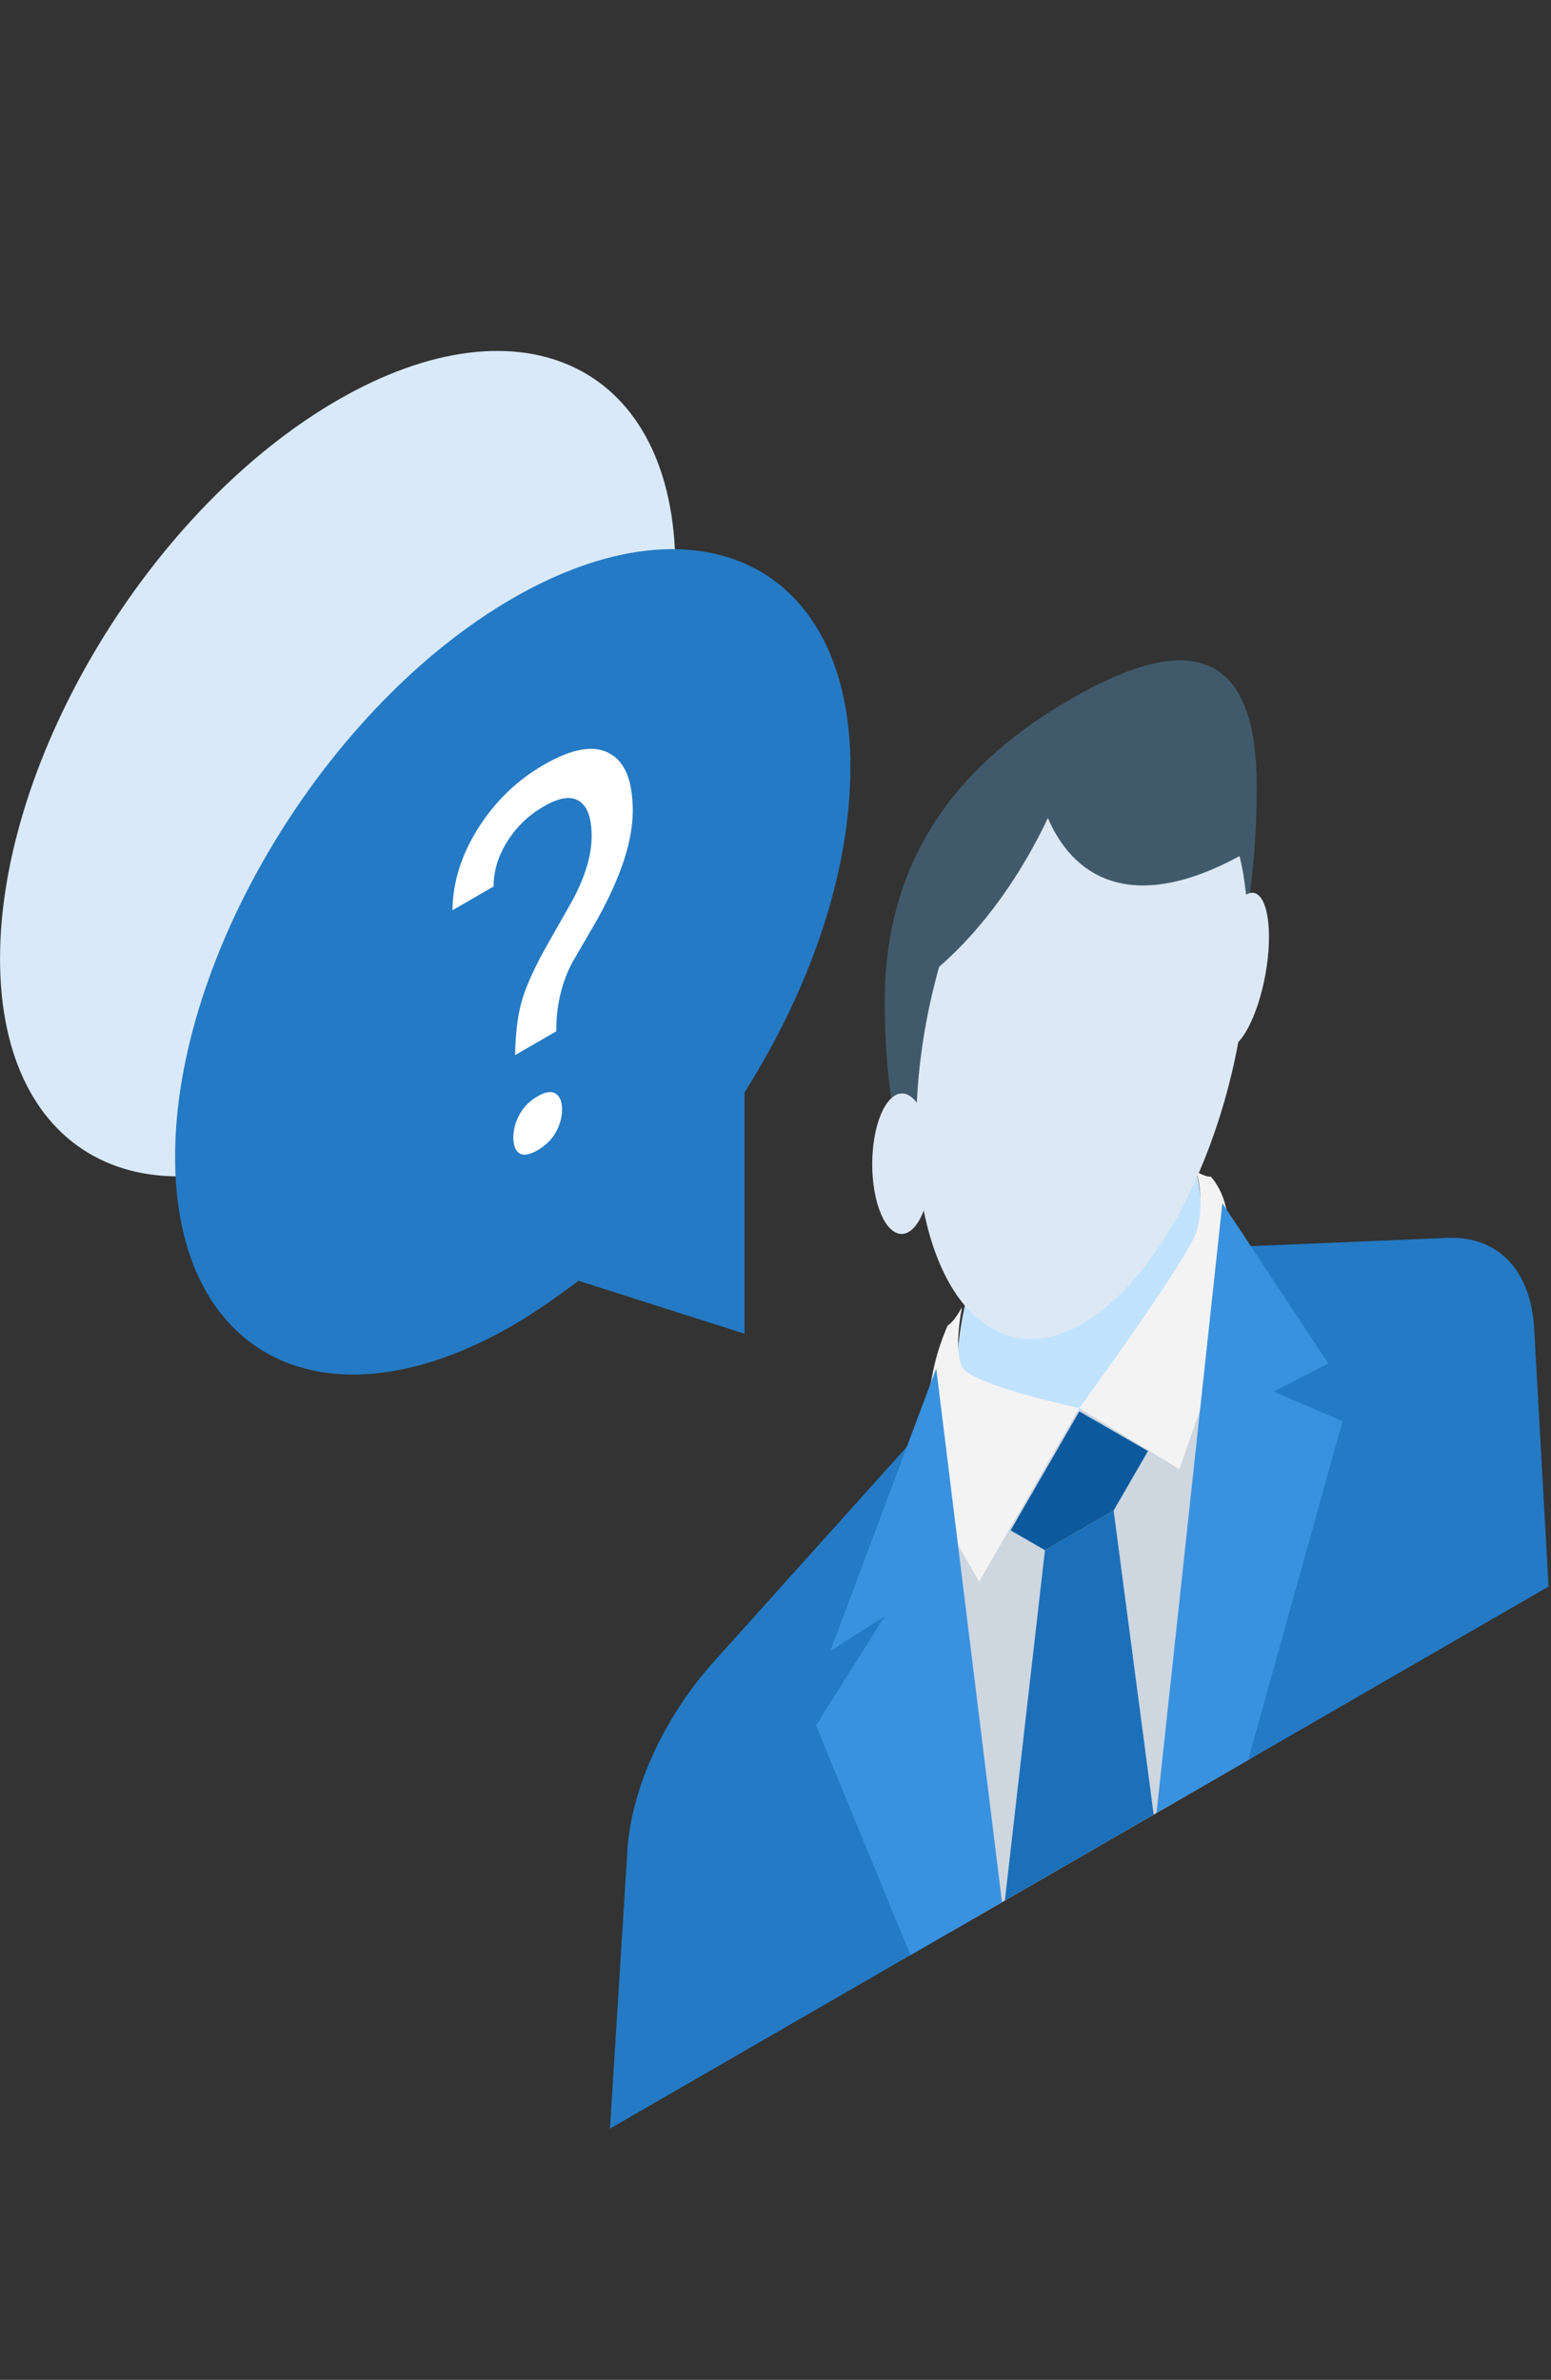 <svg width="354" height="543" viewBox="0 0 354 543" fill="none" xmlns="http://www.w3.org/2000/svg">
<rect x="0" y="0" width="354" height="543" fill="#333333" stroke="none"/>
<path d="M0.009 218.736C0.005 264.74 34.618 281.708 77.072 257.198C82.296 254.181 87.522 250.41 92.093 247.017L129.972 259.083L129.977 204.029C144.999 180.273 154.145 153.877 154.147 129.744C154.15 83.74 119.537 66.771 77.084 91.282C34.631 115.792 0.012 172.732 0.009 218.736Z" fill="#D9E9FA"/>
<g clip-path="url(#clip0)">
<path d="M201.934 228.513C201.93 277.533 220.868 300.536 244.381 286.961C267.893 273.386 286.836 228.513 286.84 179.492C286.843 144.8 267.903 145.932 244.39 159.507C220.878 173.082 201.937 193.821 201.934 228.513Z" fill="#415A6B"/>
<path d="M272.468 239.825L273.119 267.353C273.119 267.353 278.342 292.994 270.503 316.374C241.766 326.178 211.069 339.376 220.216 297.896L220.218 269.992L272.468 239.825Z" fill="#C1E2FD"/>
<path d="M216.94 440.81L190.822 354.081L256.135 316.373L286.833 288.846L285.518 401.216L216.94 440.81Z" fill="#CED6E0"/>
<path d="M229.349 433.646L238.498 353.704L254.174 344.654L263.312 414.038L229.349 433.646Z" fill="#1C70B9"/>
<path d="M238.499 353.704L230.662 349.179L246.338 322.029L262.012 331.079L254.174 344.654L238.499 353.704Z" fill="#0C5A9D"/>
<path d="M273.119 267.352C273.119 267.352 275.078 274.516 273.118 280.927C271.158 287.337 246.338 321.275 246.338 321.275L269.195 335.227L284.22 291.862L279.649 274.894C278.996 272.254 277.69 269.992 276.384 268.483C275.078 268.483 273.772 267.729 273.119 267.352Z" fill="#F3F3F3"/>
<path d="M271.149 409.512L286.177 321.652L285.526 284.321L330.59 282.436C341.693 282.058 349.529 289.6 350.182 303.553L353.443 362L271.149 409.512Z" fill="#247AC5"/>
<path d="M284.865 401.594L263.965 413.66L278.996 274.517L303.158 311.093L290.749 317.504L306.423 324.292L284.865 401.594Z" fill="#3992DF"/>
<path d="M219.563 298.273C219.563 298.273 217.603 307.7 219.562 311.848C221.521 315.996 246.338 321.275 246.338 321.275L223.476 360.868L208.457 334.85L213.031 312.602C213.684 309.208 214.991 305.438 216.297 302.421C217.603 301.667 218.91 299.404 219.563 298.273Z" fill="#F3F3F3"/>
<path d="M139.217 485.683L143.141 423.088C143.795 408.381 151.633 391.79 162.737 379.346L207.804 329.194L207.149 367.279L221.512 438.171L139.217 485.683Z" fill="#247AC5"/>
<path d="M228.696 434.023L207.795 446.09L186.247 393.675L201.923 368.788L189.514 376.706L213.683 312.225L228.696 434.023Z" fill="#3992DF"/>
<path d="M289.341 218.77C288.256 228.473 284.48 237.55 280.907 239.044C277.334 240.538 275.317 233.883 276.402 224.181C277.487 214.478 281.262 205.401 284.835 203.907C288.408 202.413 290.425 209.068 289.341 218.77Z" fill="#DDE8F5"/>
<path d="M199.366 270.285C198.283 261.834 200.302 252.849 203.875 250.218C207.448 247.586 211.222 252.303 212.306 260.754C213.389 269.205 211.371 278.19 207.798 280.822C204.224 283.454 200.45 278.736 199.366 270.285Z" fill="#DDE8F5"/>
<path d="M239.164 186.657C245.694 201.74 260.061 207.773 282.921 195.329C284.226 200.608 284.879 207.019 284.879 213.806C284.876 250.761 267.893 289.977 246.992 302.044C226.092 314.111 209.113 293.748 209.116 257.548C209.117 244.728 211.077 232.284 214.343 220.594C224.794 211.543 233.285 199.1 239.164 186.657Z" fill="#DDE8F5"/>
<path d="M39.963 263.958C39.959 309.963 74.572 326.931 117.026 302.42C122.251 299.404 127.476 295.633 132.048 292.239L169.927 304.306L169.931 249.252C184.954 225.496 194.1 199.099 194.101 174.966C194.104 128.963 159.491 111.994 117.038 136.504C74.585 161.014 39.966 217.955 39.963 263.958Z" fill="#247AC5"/>
<path d="M117.575 240.734C117.643 236.046 118.1 232.111 118.946 228.927C119.792 225.744 121.518 221.759 124.123 216.974L130.771 205.226C133.613 199.875 135.034 195.07 135.034 190.812C135.035 186.71 134.104 184.044 132.244 182.814C130.384 181.544 127.677 181.935 124.125 183.986C120.675 185.978 117.901 188.634 115.803 191.955C113.706 195.275 112.657 198.712 112.656 202.267L103.269 207.687C103.337 201.32 105.283 195.099 109.105 189.025C112.962 182.892 117.969 178.048 124.126 174.494C130.52 170.802 135.492 169.923 139.044 171.857C142.63 173.732 144.422 178.126 144.422 185.041C144.421 191.876 141.681 200.197 136.2 210.001L130.668 219.523C128.199 224.113 126.963 229.376 126.963 235.314L117.575 240.734ZM117.168 259.542C117.168 257.785 117.625 256.056 118.538 254.357C119.486 252.599 120.873 251.193 122.7 250.138C124.526 249.083 125.913 248.888 126.86 249.552C127.808 250.177 128.281 251.369 128.281 253.126C128.281 254.884 127.807 256.623 126.86 258.341C125.912 260.021 124.525 261.388 122.699 262.443C120.872 263.498 119.485 263.732 118.538 263.146C117.625 262.501 117.168 261.3 117.168 259.542Z" fill="white"/>
</g>
<defs>
<clipPath id="clip0">
<rect width="362" height="362" fill="white" transform="matrix(-0.866 0.5 -7.53611e-05 1 353.47 0)"/>
</clipPath>
</defs>
</svg>
